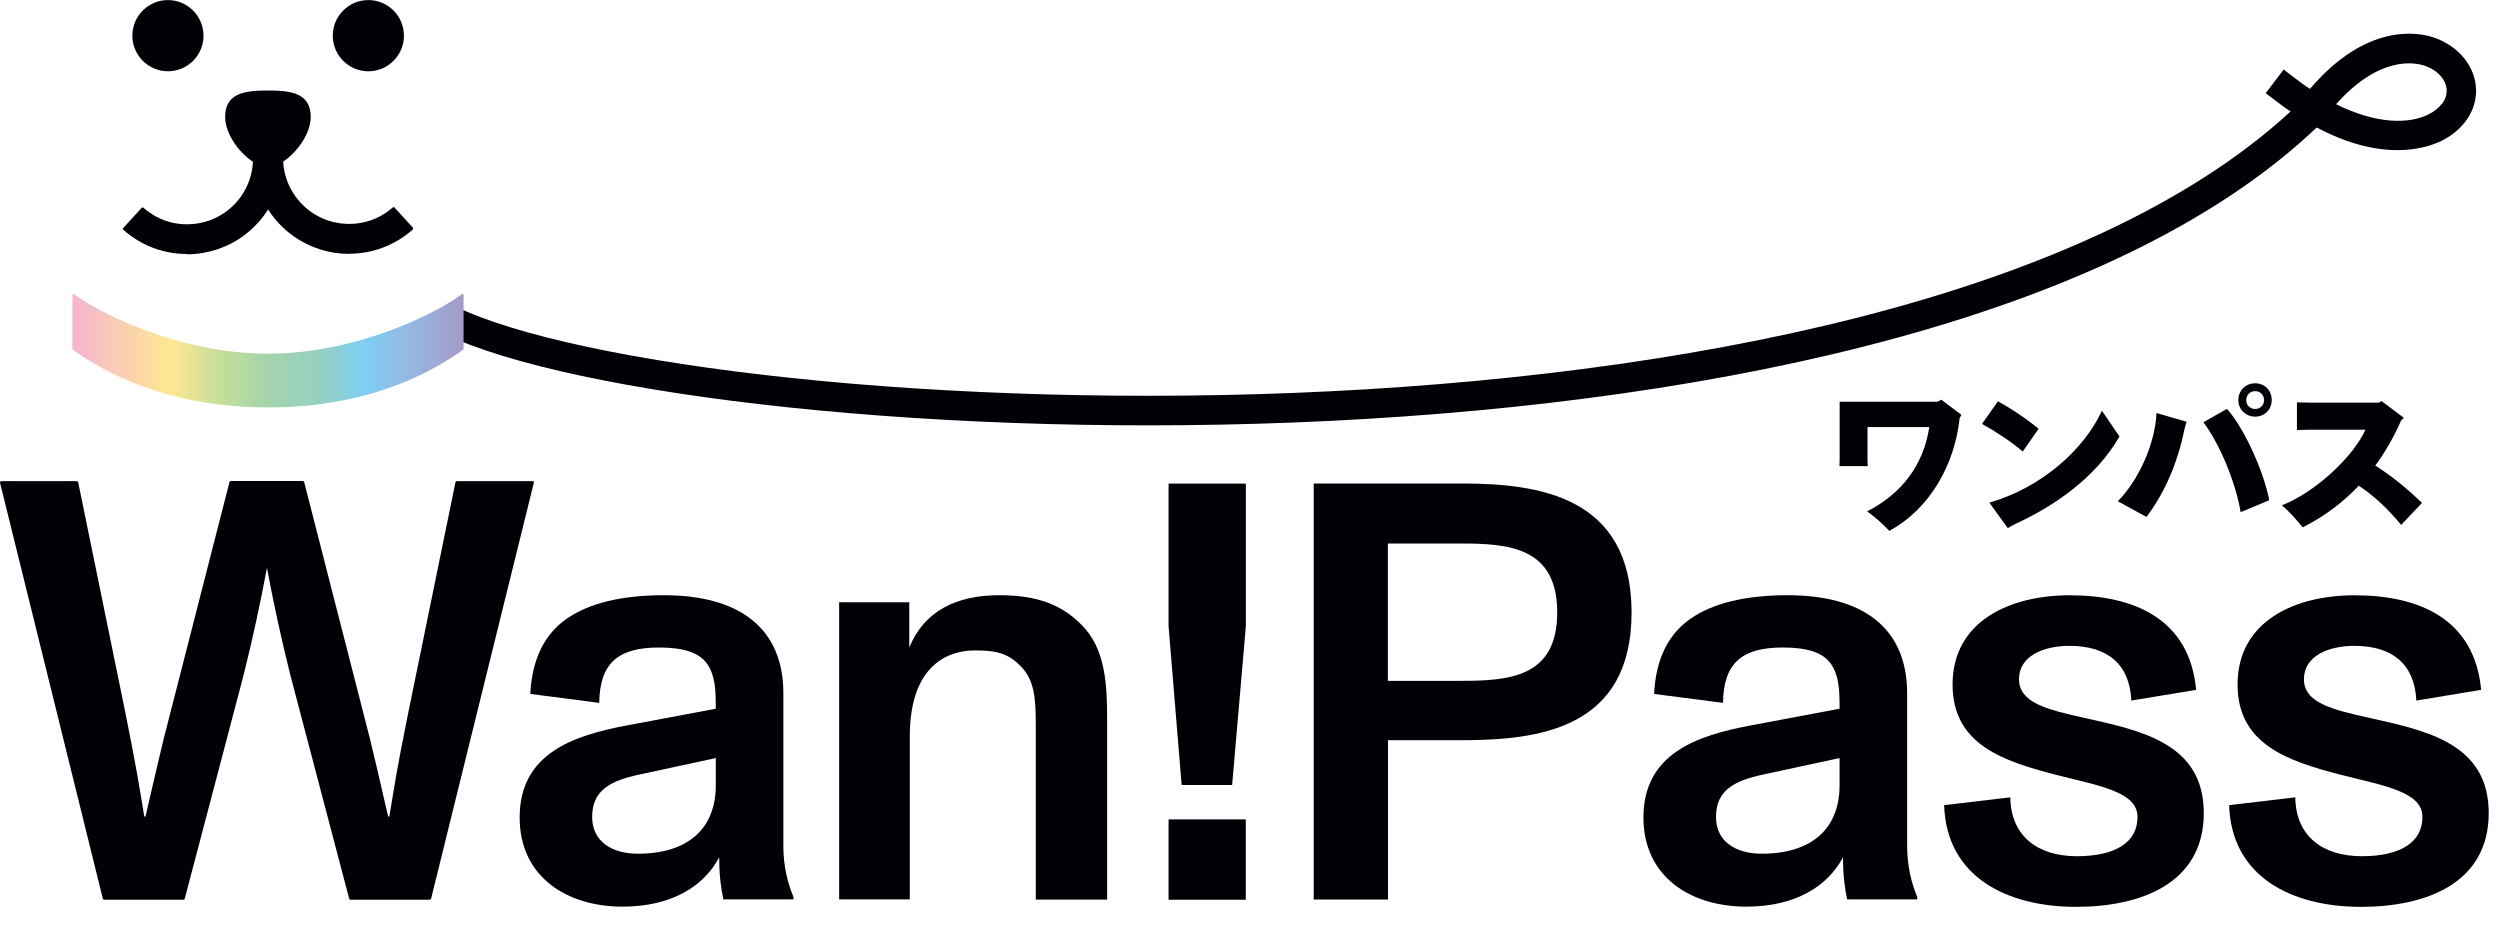 <?xml version="1.0" encoding="utf-8"?>
<svg xmlns="http://www.w3.org/2000/svg" fill="none" height="100%" overflow="visible" preserveAspectRatio="none" style="display: block;" viewBox="0 0 35 13" width="100%">
<g id="logo">
<g id="Group">
<path d="M7.275 11.446C7.275 10.548 8.024 10.297 8.781 10.155L10.021 9.922C10.021 9.648 10.013 9.455 9.896 9.289C9.787 9.14 9.58 9.065 9.229 9.065C8.664 9.065 8.397 9.272 8.389 9.84L7.424 9.715C7.449 9.224 7.624 8.875 7.94 8.658C8.255 8.441 8.714 8.333 9.295 8.333C10.359 8.333 10.967 8.8 10.967 9.706V11.844C10.967 12.118 11.025 12.359 11.109 12.559V12.592H10.127C10.094 12.434 10.069 12.26 10.069 12.002C9.853 12.409 9.403 12.693 8.714 12.693C7.949 12.693 7.275 12.286 7.275 11.444V11.446ZM10.021 10.996V10.613L8.94 10.846C8.55 10.931 8.29 11.063 8.29 11.437C8.29 11.786 8.574 11.952 8.931 11.952C9.629 11.952 10.021 11.603 10.021 10.994V10.996Z" fill="#000007" id="Vector"/>
<path d="M15.5 10.081V12.594H14.501V10.155C14.501 9.773 14.485 9.506 14.268 9.306C14.085 9.123 13.885 9.106 13.645 9.106C13.279 9.106 12.737 9.306 12.737 10.312V12.592H11.748V8.432H12.73V9.065C12.937 8.557 13.387 8.333 13.986 8.333C14.527 8.333 14.867 8.466 15.151 8.757C15.476 9.089 15.5 9.58 15.5 10.081Z" fill="#000007" id="Vector_2"/>
<path d="M16.36 11.472H17.441V12.596H16.36V11.472ZM16.36 8.768V6.77H17.442V8.768L17.25 10.99H16.543L16.36 8.768Z" fill="#000007" id="Vector_3"/>
<path d="M18.39 6.769H20.462C21.536 6.769 22.842 6.944 22.842 8.574C22.842 10.205 21.545 10.363 20.455 10.363H19.432V12.593H18.392V6.767L18.39 6.769ZM20.436 9.532C21.118 9.532 21.801 9.491 21.801 8.574C21.801 7.658 21.119 7.609 20.446 7.609H19.43V9.532H20.436Z" fill="#000007" id="Vector_4"/>
<path d="M23.008 11.446C23.008 10.548 23.757 10.297 24.515 10.155L25.754 9.922C25.754 9.648 25.746 9.455 25.629 9.289C25.521 9.14 25.313 9.065 24.962 9.065C24.397 9.065 24.13 9.272 24.122 9.84L23.157 9.715C23.182 9.224 23.357 8.875 23.673 8.658C23.988 8.441 24.447 8.333 25.028 8.333C26.092 8.333 26.7 8.8 26.7 9.706V11.844C26.7 12.118 26.758 12.359 26.842 12.559V12.592H25.86C25.827 12.434 25.802 12.26 25.802 12.002C25.586 12.409 25.136 12.693 24.447 12.693C23.682 12.693 23.008 12.286 23.008 11.444V11.446ZM25.754 10.996V10.613L24.673 10.846C24.283 10.931 24.024 11.063 24.024 11.437C24.024 11.786 24.307 11.952 24.664 11.952C25.362 11.952 25.754 11.603 25.754 10.994V10.996Z" fill="#000007" id="Vector_5"/>
<path d="M27.22 11.272L28.144 11.163C28.152 11.705 28.527 11.987 29.076 11.987C29.625 11.987 29.925 11.787 29.925 11.438C29.925 11.089 29.41 11.005 28.785 10.848C28.044 10.655 27.336 10.424 27.336 9.584C27.336 8.693 28.142 8.334 28.975 8.334C29.882 8.334 30.655 8.667 30.746 9.658L29.839 9.808C29.815 9.292 29.498 9.042 28.973 9.042C28.607 9.042 28.266 9.184 28.266 9.509C28.266 9.834 28.648 9.933 29.18 10.05C29.962 10.226 30.853 10.4 30.853 11.382C30.853 12.364 29.979 12.696 29.065 12.696C28.092 12.696 27.25 12.273 27.218 11.274L27.22 11.272Z" fill="#000007" id="Vector_6"/>
<path d="M31.21 11.272L32.134 11.163C32.141 11.705 32.516 11.987 33.065 11.987C33.614 11.987 33.914 11.787 33.914 11.438C33.914 11.089 33.399 11.005 32.774 10.848C32.033 10.655 31.326 10.424 31.326 9.584C31.326 8.693 32.132 8.334 32.964 8.334C33.872 8.334 34.644 8.667 34.736 9.658L33.829 9.808C33.804 9.292 33.487 9.042 32.962 9.042C32.597 9.042 32.255 9.184 32.255 9.509C32.255 9.834 32.638 9.933 33.17 10.05C33.952 10.226 34.842 10.4 34.842 11.382C34.842 12.364 33.969 12.696 33.054 12.696C32.081 12.696 31.24 12.273 31.208 11.274L31.21 11.272Z" fill="#000007" id="Vector_7"/>
<g id="Group_2">
<g id="Group_3">
<path d="M32.456 1.473C26.988 7.015 9.748 6.163 6.286 4.477" id="Vector_8" stroke="#000007" stroke-width="0.414"/>
<path d="M31.97 0.976L31.72 1.304L31.869 1.418C33.133 2.38 33.965 2.081 34.191 1.967C34.493 1.812 34.671 1.547 34.665 1.256C34.658 0.931 34.417 0.638 34.064 0.522C33.853 0.453 33.131 0.315 32.339 1.245C32.268 1.198 32.196 1.146 32.121 1.088L31.972 0.974L31.97 0.976ZM34.185 1.454C34.142 1.51 34.081 1.56 34.004 1.599C33.737 1.736 33.28 1.745 32.705 1.459C33.306 0.785 33.793 0.871 33.939 0.918C34.124 0.978 34.251 1.118 34.254 1.267C34.254 1.332 34.232 1.398 34.187 1.456L34.185 1.454Z" fill="#000007" id="Vector_9"/>
</g>
<path d="M6.394 6.736C6.394 6.736 6.379 6.742 6.377 6.749L5.718 9.967C5.55 10.796 5.526 10.979 5.451 11.431H5.434C5.326 10.969 5.208 10.435 5.083 9.967L4.258 6.748C4.258 6.748 4.249 6.734 4.241 6.734H3.23C3.23 6.734 3.215 6.74 3.213 6.748L2.388 9.967C2.263 10.435 2.145 10.971 2.037 11.431H2.02C1.945 10.979 1.919 10.794 1.753 9.967L1.094 6.749C1.094 6.749 1.085 6.736 1.077 6.736H0.017C0.006 6.736 -0.001 6.747 0 6.757L1.44 12.583C1.44 12.583 1.449 12.596 1.456 12.596H2.569C2.569 12.596 2.584 12.59 2.586 12.583L3.411 9.448C3.545 8.912 3.646 8.436 3.737 7.95C3.829 8.436 3.93 8.914 4.064 9.448L4.889 12.583C4.889 12.583 4.898 12.596 4.906 12.596H6.018C6.018 12.596 6.033 12.59 6.035 12.583L7.474 6.757C7.476 6.746 7.469 6.736 7.457 6.736H6.397H6.394Z" fill="#000007" id="Vector_10"/>
<g id="Group_4">
<path d="M3.752 4.951C2.455 4.951 1.314 4.335 1.042 4.12C1.031 4.111 1.014 4.12 1.014 4.133V4.882C1.014 4.882 1.016 4.893 1.021 4.895C1.439 5.201 2.332 5.704 3.752 5.704C5.173 5.704 6.063 5.201 6.483 4.895C6.487 4.891 6.49 4.888 6.49 4.882V4.133C6.49 4.12 6.474 4.111 6.462 4.12C6.19 4.335 5.049 4.951 3.752 4.951Z" fill="url(#paint0_linear_0_2736)" id="Vector_11"/>
<path d="M4.35 1.637C4.35 1.967 3.975 2.343 3.751 2.343C3.527 2.343 3.152 1.967 3.152 1.637C3.152 1.306 3.42 1.267 3.751 1.267C4.081 1.267 4.35 1.306 4.35 1.637Z" fill="#000007" id="Vector_12"/>
<g id="Group_5">
<path d="M2.849 0.499C2.849 0.776 2.625 0.998 2.351 0.998C2.077 0.998 1.853 0.774 1.853 0.499C1.853 0.225 2.077 0.001 2.351 0.001C2.625 0.001 2.849 0.225 2.849 0.499Z" fill="#000007" id="Vector_13"/>
<path d="M5.157 0.998C5.432 0.998 5.655 0.775 5.655 0.499C5.655 0.224 5.432 0.001 5.157 0.001C4.882 0.001 4.659 0.224 4.659 0.499C4.659 0.775 4.882 0.998 5.157 0.998Z" fill="#000007" id="Vector_14"/>
</g>
<g id="Group_6">
<path d="M2.617 3.556C2.287 3.556 1.973 3.436 1.725 3.216C1.718 3.21 1.718 3.199 1.725 3.192L1.985 2.908C1.985 2.908 2.001 2.9 2.007 2.908C2.188 3.067 2.418 3.151 2.66 3.139C2.907 3.128 3.134 3.022 3.301 2.841C3.53 2.589 3.603 2.234 3.491 1.911L3.887 1.773C4.077 2.32 3.898 2.936 3.416 3.296C3.189 3.466 2.909 3.558 2.623 3.56C2.621 3.56 2.619 3.56 2.615 3.56L2.617 3.556Z" fill="#000007" id="Vector_15"/>
<path d="M4.887 3.554C4.523 3.554 4.161 3.406 3.896 3.119C3.563 2.755 3.457 2.239 3.618 1.773L4.013 1.909C3.903 2.23 3.976 2.585 4.206 2.835C4.545 3.207 5.124 3.236 5.499 2.904C5.507 2.898 5.516 2.898 5.522 2.904L5.781 3.188C5.781 3.188 5.787 3.207 5.781 3.212C5.525 3.44 5.206 3.552 4.889 3.552L4.887 3.554Z" fill="#000007" id="Vector_16"/>
</g>
</g>
</g>
</g>
<g id="Group_7">
<path d="M27.459 5.809L27.435 5.854C27.366 6.502 27.021 7.123 26.45 7.432C26.375 7.351 26.252 7.237 26.14 7.159C26.616 6.916 26.929 6.518 27.01 5.979H26.145V6.453C26.145 6.464 26.147 6.496 26.149 6.526H25.752C25.753 6.505 25.755 6.464 25.755 6.453V5.624H27.123L27.178 5.596L27.459 5.807V5.809Z" fill="#000007" id="Vector_17"/>
<path d="M27.748 5.935L27.971 5.618C28.129 5.704 28.357 5.85 28.54 6.003L28.318 6.322C28.165 6.186 27.916 6.027 27.748 5.935ZM29.673 6.109C29.344 6.688 28.751 7.089 28.221 7.332C28.176 7.353 28.135 7.377 28.109 7.394L27.851 7.037C28.572 6.828 29.167 6.309 29.427 5.751L29.673 6.111V6.109Z" fill="#000007" id="Vector_18"/>
<path d="M29.65 7.018C29.952 6.706 30.172 6.204 30.191 5.782L30.613 5.905C30.602 5.937 30.59 5.976 30.581 6.017C30.499 6.426 30.331 6.867 30.051 7.237L29.65 7.018ZM30.848 5.911L31.178 5.724C31.427 6.004 31.694 6.611 31.77 7.003L31.369 7.17C31.298 6.748 31.081 6.227 30.848 5.911ZM31.337 5.601C31.337 5.467 31.438 5.366 31.572 5.366C31.707 5.366 31.804 5.467 31.804 5.601C31.804 5.735 31.703 5.833 31.572 5.833C31.442 5.833 31.337 5.735 31.337 5.601ZM31.697 5.601C31.697 5.53 31.643 5.476 31.572 5.476C31.501 5.476 31.447 5.53 31.447 5.601C31.447 5.672 31.501 5.726 31.572 5.726C31.643 5.726 31.697 5.672 31.697 5.601Z" fill="#000007" id="Vector_19"/>
<path d="M33.908 7.041L33.616 7.349C33.439 7.134 33.251 6.951 33.023 6.8C32.814 7.02 32.556 7.224 32.237 7.383C32.168 7.297 32.063 7.172 31.946 7.075C32.416 6.89 32.944 6.397 33.116 6.016H32.34C32.287 6.016 32.207 6.018 32.157 6.02V5.633C32.207 5.635 32.284 5.637 32.34 5.637H33.305L33.34 5.614L33.654 5.85L33.616 5.885C33.525 6.094 33.407 6.311 33.254 6.518C33.484 6.664 33.697 6.837 33.906 7.039L33.908 7.041Z" fill="#000007" id="Vector_20"/>
</g>
</g>
<defs>
<linearGradient gradientUnits="userSpaceOnUse" id="paint0_linear_0_2736" x1="1.016" x2="6.49" y1="4.912" y2="4.912">
<stop stop-color="#F4B4D0"/>
<stop offset="0.13" stop-color="#FACFB1"/>
<stop offset="0.25" stop-color="#FFE893"/>
<stop offset="0.38" stop-color="#C5DE98"/>
<stop offset="0.5" stop-color="#A5D4AD"/>
<stop offset="0.63" stop-color="#95D0C0"/>
<stop offset="0.75" stop-color="#7ECEF4"/>
<stop offset="0.87" stop-color="#95B7E1"/>
<stop offset="1" stop-color="#A59ACA"/>
</linearGradient>
</defs>
</svg>